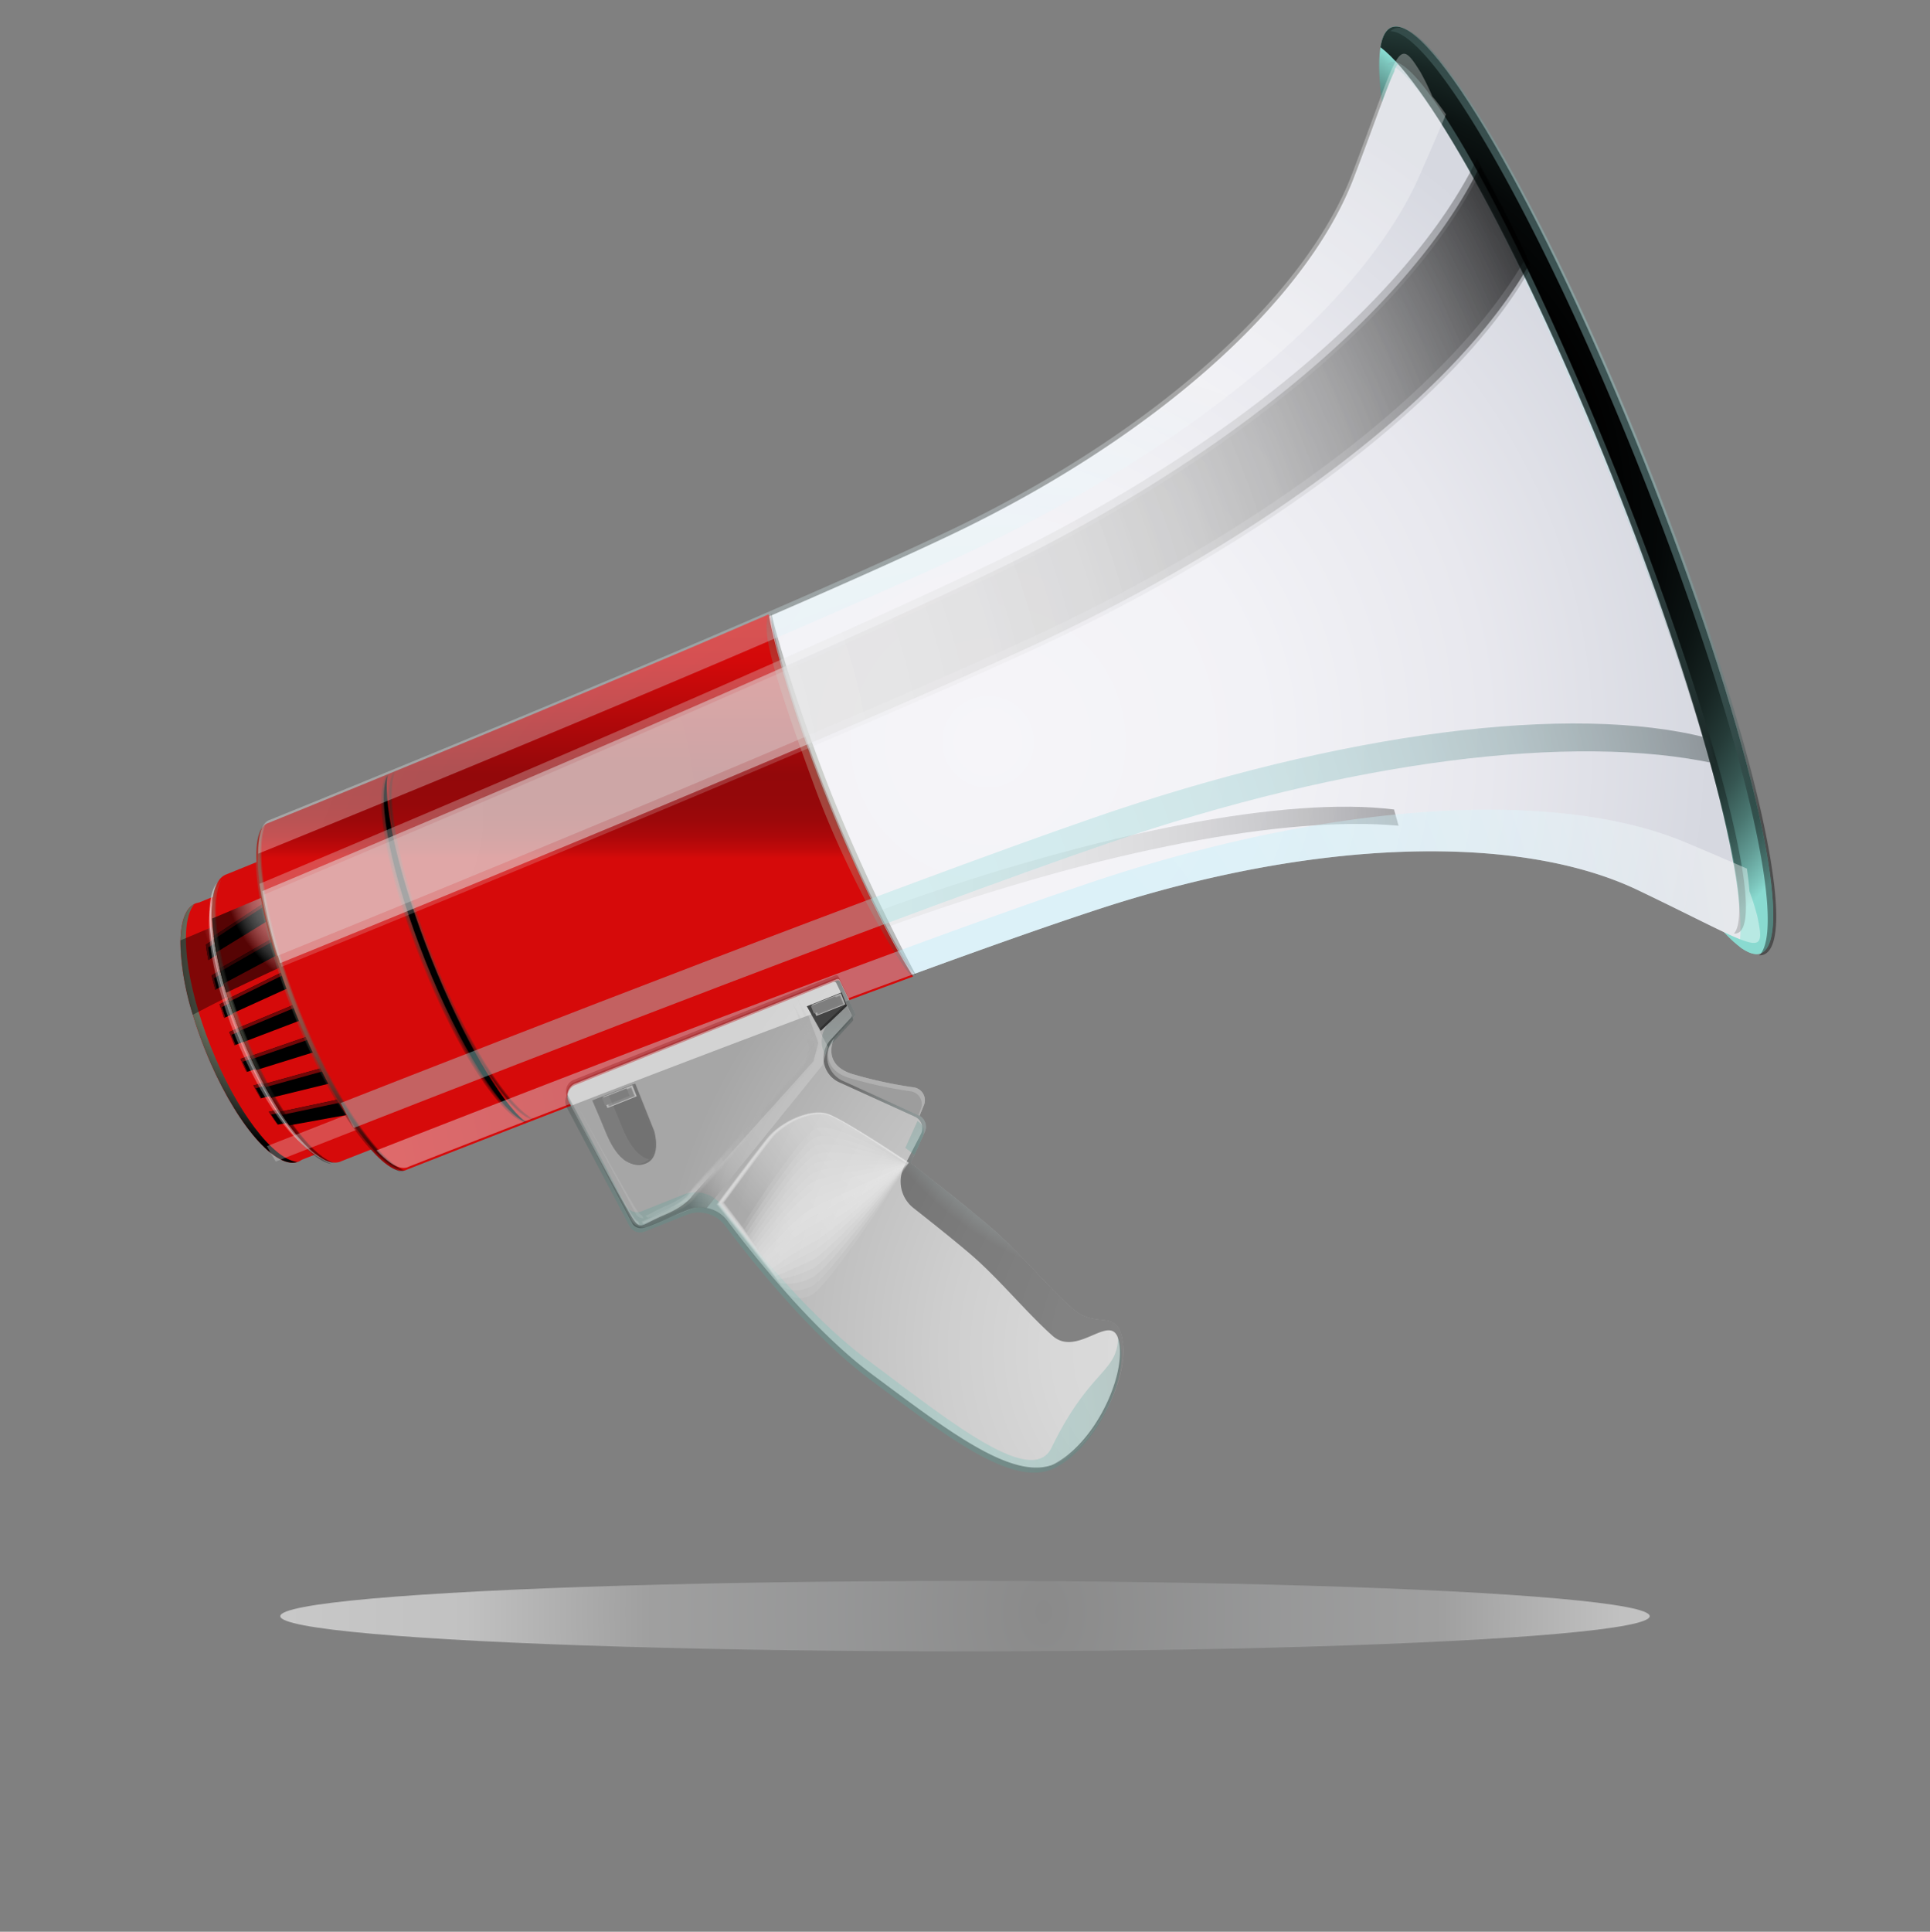 <svg xmlns="http://www.w3.org/2000/svg" xmlns:xlink="http://www.w3.org/1999/xlink" width="356.348" height="356.586" viewBox="0 0 356.348 356.586">
  <rect x="0" y="0" width="356.348" height="356.586" fill="#808080" stroke="none"/>
  <defs>
    <radialGradient id="radial-gradient" cx="0.675" cy="0.6" r="11.855" gradientTransform="translate(0.523 -0.402) scale(0.051 1.409)" gradientUnits="objectBoundingBox">
      <stop offset="0" stop-color="#919191"/>
      <stop offset="0.25" stop-color="#a5a6a7"/>
      <stop offset="0.479" stop-color="#b5b5b5"/>
      <stop offset="0.699" stop-color="#ededed"/>
      <stop offset="0.913" stop-color="#f8f8f8"/>
      <stop offset="1" stop-color="#fff"/>
    </radialGradient>
    <radialGradient id="radial-gradient-2" cx="0.5" cy="0.5" r="0.357" gradientTransform="matrix(6.754, 0, -0.001, 1.557, -4.714, -0.371)" gradientUnits="objectBoundingBox">
      <stop offset="0"/>
      <stop offset="0.385" stop-color="#010101"/>
      <stop offset="0.523" stop-color="#050808"/>
      <stop offset="0.622" stop-color="#0c1413"/>
      <stop offset="0.702" stop-color="#172523"/>
      <stop offset="0.77" stop-color="#253b38"/>
      <stop offset="0.831" stop-color="#365652"/>
      <stop offset="0.886" stop-color="#4a7771"/>
      <stop offset="0.936" stop-color="#629c95"/>
      <stop offset="0.981" stop-color="#7cc5bc"/>
      <stop offset="1" stop-color="#89dad0"/>
    </radialGradient>
    <radialGradient id="radial-gradient-3" cx="0.468" cy="0.621" r="0.648" gradientTransform="matrix(0.687, -0.371, 0.274, 0.929, -0.005, 0.211)" gradientUnits="objectBoundingBox">
      <stop offset="0" stop-color="#f6f5f9"/>
      <stop offset="0.38" stop-color="#f2f2f6"/>
      <stop offset="0.692" stop-color="#e8e8ee"/>
      <stop offset="0.98" stop-color="#d7d9e1"/>
      <stop offset="1" stop-color="#d6d8e0"/>
    </radialGradient>
    <radialGradient id="radial-gradient-4" cx="0.565" cy="0.489" r="0.382" gradientTransform="matrix(2.193, -0.371, 1.362, 1.446, -1.747, -0.047)" xlink:href="#radial-gradient-2"/>
    <radialGradient id="radial-gradient-5" cx="0.572" cy="0.486" r="0.345" gradientTransform="matrix(2.233, -0.371, 1.388, 1.446, -1.805, -0.044)" gradientUnits="objectBoundingBox">
      <stop offset="0" stop-color="#a9e5e5"/>
      <stop offset="0.259" stop-color="#a7e2e2"/>
      <stop offset="0.401" stop-color="#a1dada"/>
      <stop offset="0.514" stop-color="#97cccc"/>
      <stop offset="0.612" stop-color="#88b9b9"/>
      <stop offset="0.701" stop-color="#76a0a0"/>
      <stop offset="0.782" stop-color="#5f8181"/>
      <stop offset="0.859" stop-color="#445c5c"/>
      <stop offset="0.929" stop-color="#253232"/>
      <stop offset="0.996" stop-color="#020303"/>
      <stop offset="1"/>
    </radialGradient>
    <radialGradient id="radial-gradient-6" cx="0.563" cy="0.488" r="0.289" gradientTransform="matrix(2.257, -0.371, 1.677, 1.729, -1.807, -0.305)" xlink:href="#radial-gradient-5"/>
    <linearGradient id="linear-gradient" x1="0.377" y1="-0.543" x2="0.377" y2="0.139" gradientUnits="objectBoundingBox">
      <stop offset="0" stop-color="#eb140a"/>
      <stop offset="0.323" stop-color="#dc0d0a"/>
      <stop offset="0.487" stop-color="#d3090a"/>
      <stop offset="0.854" stop-color="#a2080a"/>
      <stop offset="0.91" stop-color="#a4080a"/>
      <stop offset="0.943" stop-color="#ac080a"/>
      <stop offset="0.97" stop-color="#ba080a"/>
      <stop offset="0.993" stop-color="#ce090a"/>
      <stop offset="1" stop-color="#d60a0a"/>
    </linearGradient>
    <radialGradient id="radial-gradient-7" cx="-0.473" cy="0.45" r="0.743" gradientTransform="matrix(2.055, -0.371, 0.82, 0.929, 1.845, -0.402)" gradientUnits="objectBoundingBox">
      <stop offset="0" stop-color="#d6e5c4"/>
      <stop offset="0.117" stop-color="#d1e0c0"/>
      <stop offset="0.249" stop-color="#c5d2b4"/>
      <stop offset="0.387" stop-color="#b0bca1"/>
      <stop offset="0.53" stop-color="#929c86"/>
      <stop offset="0.677" stop-color="#6c7463"/>
      <stop offset="0.827" stop-color="#3e4239"/>
      <stop offset="0.977" stop-color="#080908"/>
      <stop offset="1"/>
    </radialGradient>
    <radialGradient id="radial-gradient-8" cx="-0.039" cy="0.676" r="0.415" gradientTransform="matrix(0.548, -0.371, 0.219, 0.929, 0.167, -0.097)" gradientUnits="objectBoundingBox">
      <stop offset="0" stop-color="#e5e5e5"/>
      <stop offset="0.381" stop-color="#e3e3e3"/>
      <stop offset="0.518" stop-color="#dcdcdc"/>
      <stop offset="0.616" stop-color="#d0d0d0"/>
      <stop offset="0.695" stop-color="#bfbfbf"/>
      <stop offset="0.763" stop-color="#a9a9a9"/>
      <stop offset="0.823" stop-color="#8e8e8e"/>
      <stop offset="0.877" stop-color="#6d6d6d"/>
      <stop offset="0.927" stop-color="#484848"/>
      <stop offset="0.971" stop-color="#1f1f1f"/>
      <stop offset="1"/>
    </radialGradient>
    <radialGradient id="radial-gradient-9" cx="0.134" cy="0.553" r="0.468" gradientTransform="matrix(2.178, -0.371, 0.869, 0.929, 1.122, -0.192)" gradientUnits="objectBoundingBox">
      <stop offset="0" stop-color="#790001"/>
      <stop offset="0.11" stop-color="#7b0405"/>
      <stop offset="0.234" stop-color="#821213"/>
      <stop offset="0.365" stop-color="#8e2829"/>
      <stop offset="0.5" stop-color="#9e4848"/>
      <stop offset="0.638" stop-color="#b47071"/>
      <stop offset="0.78" stop-color="#cea2a2"/>
      <stop offset="0.921" stop-color="#ecdbdb"/>
      <stop offset="1" stop-color="#fff"/>
    </radialGradient>
    <radialGradient id="radial-gradient-10" cx="0.134" cy="0.553" r="0.468" gradientTransform="matrix(2.178, -0.371, 0.869, 0.929, 1.254, -0.213)" xlink:href="#radial-gradient-9"/>
    <linearGradient id="linear-gradient-2" x1="0.395" y1="-0.422" x2="0.395" y2="0.261" xlink:href="#linear-gradient"/>
    <radialGradient id="radial-gradient-11" cx="-0.46" cy="0.347" r="0.705" gradientTransform="matrix(2.178, -0.371, 0.869, 0.929, 1.769, -0.344)" xlink:href="#radial-gradient-7"/>
    <radialGradient id="radial-gradient-12" cx="-0.46" cy="0.347" r="0.705" gradientTransform="matrix(2.178, -0.371, 0.869, 0.929, 1.771, -0.345)" xlink:href="#radial-gradient-7"/>
    <radialGradient id="radial-gradient-13" cx="-0.46" cy="0.347" r="0.705" gradientTransform="matrix(2.178, -0.371, 0.869, 0.929, 1.776, -0.346)" xlink:href="#radial-gradient-7"/>
    <radialGradient id="radial-gradient-14" cx="0.021" cy="0.622" r="0.504" gradientTransform="matrix(0.534, -0.371, 0.213, 0.929, 0.169, -0.053)" xlink:href="#radial-gradient-8"/>
    <radialGradient id="radial-gradient-15" cx="0.017" cy="1.005" r="3.303" gradientTransform="matrix(0.291, -0.371, 0.087, 0.698, -0.083, -0.08)" xlink:href="#radial-gradient-8"/>
    <linearGradient id="linear-gradient-3" x1="0.422" y1="-0.251" x2="0.422" y2="0.432" gradientUnits="objectBoundingBox">
      <stop offset="0" stop-color="#eb140a"/>
      <stop offset="0.323" stop-color="#dc0d0a"/>
      <stop offset="0.487" stop-color="#d3090a"/>
      <stop offset="0.78" stop-color="#93080a"/>
      <stop offset="0.858" stop-color="#95080a"/>
      <stop offset="0.904" stop-color="#9d080a"/>
      <stop offset="0.941" stop-color="#ab080a"/>
      <stop offset="0.974" stop-color="#bf090a"/>
      <stop offset="1" stop-color="#d60a0a"/>
    </linearGradient>
    <radialGradient id="radial-gradient-16" cx="-0.411" cy="0.336" r="0.64" gradientTransform="matrix(2.208, -0.371, 0.971, 1.024, 1.628, -0.26)" xlink:href="#radial-gradient-7"/>
    <radialGradient id="radial-gradient-17" cx="-0.411" cy="0.336" r="0.64" gradientTransform="matrix(2.207, -0.371, 0.971, 1.024, 1.623, -0.259)" xlink:href="#radial-gradient-7"/>
    <radialGradient id="radial-gradient-18" cx="-0.411" cy="0.336" r="0.64" gradientTransform="matrix(2.208, -0.371, 0.971, 1.024, 1.62, -0.259)" xlink:href="#radial-gradient-7"/>
    <radialGradient id="radial-gradient-19" cx="-0.411" cy="0.336" r="0.64" gradientTransform="matrix(2.208, -0.371, 0.971, 1.024, 1.624, -0.26)" xlink:href="#radial-gradient-7"/>
    <radialGradient id="radial-gradient-20" cx="-0.345" cy="0.321" r="0.558" gradientTransform="matrix(2.241, -0.371, 1.13, 1.173, 1.732, -0.209)" xlink:href="#radial-gradient-7"/>
    <radialGradient id="radial-gradient-21" cx="-0.345" cy="0.321" r="0.558" gradientTransform="matrix(2.241, -0.371, 1.13, 1.173, 1.726, -0.208)" xlink:href="#radial-gradient-7"/>
    <radialGradient id="radial-gradient-22" cx="-0.345" cy="0.321" r="0.558" gradientTransform="matrix(2.241, -0.371, 1.13, 1.173, 1.695, -0.203)" xlink:href="#radial-gradient-7"/>
    <radialGradient id="radial-gradient-23" cx="-0.345" cy="0.321" r="0.558" gradientTransform="matrix(2.241, -0.371, 1.13, 1.173, 1.7, -0.203)" xlink:href="#radial-gradient-7"/>
    <radialGradient id="radial-gradient-24" cx="-0.345" cy="0.321" r="0.558" gradientTransform="matrix(2.241, -0.371, 1.13, 1.173, 1.722, -0.207)" xlink:href="#radial-gradient-7"/>
    <radialGradient id="radial-gradient-25" cx="-0.108" cy="0.277" r="0.482" gradientTransform="matrix(2.298, -0.371, 1.283, 1.3, -0.014, 0.105)" xlink:href="#radial-gradient-7"/>
    <radialGradient id="radial-gradient-26" cx="-0.063" cy="0.268" r="0.395" gradientTransform="matrix(2.324, -0.371, 1.586, 1.588, 0.705, -0.042)" xlink:href="#radial-gradient-7"/>
    <radialGradient id="radial-gradient-27" cx="0.505" cy="0.651" r="2.03" gradientTransform="matrix(0.24, -0.371, 0.096, 0.929, 0.27, 0.189)" gradientUnits="objectBoundingBox">
      <stop offset="0" stop-color="#b7eef9"/>
      <stop offset="0.25" stop-color="#baeef9"/>
      <stop offset="0.479" stop-color="#c5f1fa"/>
      <stop offset="0.699" stop-color="#d8f5fb"/>
      <stop offset="0.913" stop-color="#f2fbfd"/>
      <stop offset="1" stop-color="#fff"/>
    </radialGradient>
    <radialGradient id="radial-gradient-28" cx="0.489" cy="0.496" r="0.909" gradientTransform="matrix(0.625, -0.371, -0.25, -0.929, 0.441, 1.942)" xlink:href="#radial-gradient-27"/>
    <radialGradient id="radial-gradient-29" cx="-0.075" cy="0.86" r="1.678" gradientTransform="matrix(0.584, -0.371, 0.23, 0.915, -0.115, 0.008)" xlink:href="#radial-gradient-8"/>
    <radialGradient id="radial-gradient-30" cx="-0.075" cy="0.86" r="1.678" gradientTransform="matrix(0.584, -0.371, 0.23, 0.915, -0.115, 0.008)" xlink:href="#radial-gradient-8"/>
    <radialGradient id="radial-gradient-31" cx="-0.075" cy="0.86" r="1.678" gradientTransform="matrix(0.584, -0.371, 0.23, 0.915, -0.114, 0.009)" xlink:href="#radial-gradient-8"/>
    <radialGradient id="radial-gradient-32" cx="0.019" cy="1.011" r="3.475" gradientTransform="matrix(0.273, -0.371, 0.109, 0.929, -0.063, -0.007)" gradientUnits="objectBoundingBox">
      <stop offset="0" stop-color="#a9e5e5"/>
      <stop offset="0.381" stop-color="#a7e3e3"/>
      <stop offset="0.518" stop-color="#a2dcdc"/>
      <stop offset="0.616" stop-color="#99d0d0"/>
      <stop offset="0.695" stop-color="#8dbfbf"/>
      <stop offset="0.763" stop-color="#7da9a9"/>
      <stop offset="0.823" stop-color="#698e8e"/>
      <stop offset="0.877" stop-color="#516d6d"/>
      <stop offset="0.927" stop-color="#354848"/>
      <stop offset="0.971" stop-color="#161f1f"/>
      <stop offset="1"/>
    </radialGradient>
    <radialGradient id="radial-gradient-33" cx="1.191" cy="0.922" r="1.104" gradientTransform="matrix(0.814, -0.371, 0.325, 0.929, -0.15, 0.318)" gradientUnits="objectBoundingBox">
      <stop offset="0" stop-color="#dcdcdc"/>
      <stop offset="0.256" stop-color="#d8d8d8"/>
      <stop offset="0.466" stop-color="#cecece"/>
      <stop offset="0.527" stop-color="#cacaca"/>
      <stop offset="0.744" stop-color="#bcbcbc"/>
      <stop offset="1" stop-color="#a6a6a6"/>
    </radialGradient>
    <linearGradient id="linear-gradient-4" x1="0.153" y1="-1.131" x2="0.153" y2="-0.975" gradientUnits="objectBoundingBox">
      <stop offset="0" stop-color="#9a080a"/>
      <stop offset="0.375" stop-color="#be6163"/>
      <stop offset="1" stop-color="#fff"/>
    </linearGradient>
    <radialGradient id="radial-gradient-34" cx="0.831" cy="0.123" r="0.672" gradientTransform="matrix(1.5, -0.371, 0.598, 0.929, -0.214, 0.159)" gradientUnits="objectBoundingBox">
      <stop offset="0" stop-color="#a9e5e5"/>
      <stop offset="0.282" stop-color="#a7e2e2"/>
      <stop offset="0.424" stop-color="#a1dbdb"/>
      <stop offset="0.534" stop-color="#97cdcd"/>
      <stop offset="0.628" stop-color="#8abbbb"/>
      <stop offset="0.713" stop-color="#77a2a2"/>
      <stop offset="0.789" stop-color="#618484"/>
      <stop offset="0.861" stop-color="#476060"/>
      <stop offset="0.927" stop-color="#283737"/>
      <stop offset="0.988" stop-color="#070909"/>
      <stop offset="1"/>
    </radialGradient>
    <radialGradient id="radial-gradient-35" cx="0.438" cy="1.061" r="0.871" gradientTransform="matrix(0.782, -0.371, 0.312, 0.929, -0.215, 0.027)" gradientUnits="objectBoundingBox">
      <stop offset="0" stop-color="#47c6b7"/>
      <stop offset="0.293" stop-color="#46c3b4"/>
      <stop offset="0.441" stop-color="#43bcad"/>
      <stop offset="0.556" stop-color="#3eaea1"/>
      <stop offset="0.654" stop-color="#379c90"/>
      <stop offset="0.741" stop-color="#2f8379"/>
      <stop offset="0.821" stop-color="#24655d"/>
      <stop offset="0.895" stop-color="#17413c"/>
      <stop offset="0.963" stop-color="#091917"/>
      <stop offset="1"/>
    </radialGradient>
    <radialGradient id="radial-gradient-36" cx="0.992" cy="0.411" r="2.298" gradientTransform="matrix(0.925, -0.02, 0.018, 1, 0.063, 0.018)" gradientUnits="objectBoundingBox">
      <stop offset="0" stop-color="#f9f9f9"/>
      <stop offset="1" stop-color="#f6f6f6"/>
    </radialGradient>
    <radialGradient id="radial-gradient-37" cx="0.993" cy="0.398" r="2.286" gradientTransform="matrix(0.892, -0.039, 0.035, 0.999, 0.083, 0.035)" gradientUnits="objectBoundingBox">
      <stop offset="0" stop-color="#f8f8f8"/>
      <stop offset="0.724" stop-color="#f4f4f4"/>
      <stop offset="1" stop-color="#f1f1f1"/>
    </radialGradient>
    <radialGradient id="radial-gradient-38" cx="0.994" cy="0.384" r="2.267" gradientTransform="matrix(0.872, -0.059, 0.052, 0.998, 0.091, 0.049)" gradientUnits="objectBoundingBox">
      <stop offset="0" stop-color="#f7f7f7"/>
      <stop offset="0.622" stop-color="#f3f3f3"/>
      <stop offset="1" stop-color="#ededed"/>
    </radialGradient>
    <radialGradient id="radial-gradient-39" cx="0.993" cy="0.369" r="2.25" gradientTransform="matrix(0.855, -0.079, 0.068, 0.997, 0.096, 0.063)" gradientUnits="objectBoundingBox">
      <stop offset="0" stop-color="#f5f5f5"/>
      <stop offset="0.557" stop-color="#f1f1f1"/>
      <stop offset="1" stop-color="#e8e8e8"/>
    </radialGradient>
    <radialGradient id="radial-gradient-40" cx="0.993" cy="0.354" r="2.231" gradientTransform="matrix(0.838, -0.099, 0.083, 0.995, 0.101, 0.073)" gradientUnits="objectBoundingBox">
      <stop offset="0" stop-color="#f4f4f4"/>
      <stop offset="0.51" stop-color="#f0f0f0"/>
      <stop offset="0.929" stop-color="#e6e6e6"/>
      <stop offset="1" stop-color="#e4e4e4"/>
    </radialGradient>
    <radialGradient id="radial-gradient-41" cx="0.991" cy="0.338" r="2.208" gradientTransform="matrix(0.821, -0.119, 0.098, 0.993, 0.108, 0.083)" gradientUnits="objectBoundingBox">
      <stop offset="0" stop-color="#f3f3f3"/>
      <stop offset="0.464" stop-color="#efefef"/>
      <stop offset="0.845" stop-color="#e5e5e5"/>
      <stop offset="1" stop-color="#dfdfdf"/>
    </radialGradient>
    <radialGradient id="radial-gradient-42" cx="0.988" cy="0.321" r="2.183" gradientTransform="matrix(0.803, -0.139, 0.113, 0.99, 0.109, 0.086)" gradientUnits="objectBoundingBox">
      <stop offset="0" stop-color="#f2f2f2"/>
      <stop offset="0.437" stop-color="#eee"/>
      <stop offset="0.796" stop-color="#e4e4e4"/>
      <stop offset="1" stop-color="#dbdbdb"/>
    </radialGradient>
    <radialGradient id="radial-gradient-43" cx="0.985" cy="0.303" r="2.155" gradientTransform="matrix(0.785, -0.159, 0.126, 0.987, 0.117, 0.091)" gradientUnits="objectBoundingBox">
      <stop offset="0" stop-color="#f1f1f1"/>
      <stop offset="0.415" stop-color="#ededed"/>
      <stop offset="0.756" stop-color="#e3e3e3"/>
      <stop offset="1" stop-color="#d7d7d7"/>
    </radialGradient>
    <radialGradient id="radial-gradient-44" cx="0.981" cy="0.284" r="2.123" gradientTransform="matrix(0.766, -0.179, 0.139, 0.984, 0.127, 0.092)" gradientUnits="objectBoundingBox">
      <stop offset="0" stop-color="#f0f0f0"/>
      <stop offset="0.391" stop-color="#ececec"/>
      <stop offset="0.712" stop-color="#e2e2e2"/>
      <stop offset="1" stop-color="#d2d2d2"/>
    </radialGradient>
    <radialGradient id="radial-gradient-45" cx="0.976" cy="0.265" r="2.089" gradientTransform="matrix(0.747, -0.199, 0.151, 0.98, 0.137, 0.093)" gradientUnits="objectBoundingBox">
      <stop offset="0" stop-color="#eee"/>
      <stop offset="0.38" stop-color="#eaeaea"/>
      <stop offset="0.692" stop-color="#e0e0e0"/>
      <stop offset="0.98" stop-color="#cfcfcf"/>
      <stop offset="1" stop-color="#cecece"/>
    </radialGradient>
    <radialGradient id="radial-gradient-46" cx="0.97" cy="0.244" r="2.051" gradientTransform="matrix(0.728, -0.218, 0.163, 0.976, 0.15, 0.089)" gradientUnits="objectBoundingBox">
      <stop offset="0" stop-color="#ededed"/>
      <stop offset="0.361" stop-color="#e9e9e9"/>
      <stop offset="0.659" stop-color="#dfdfdf"/>
      <stop offset="0.933" stop-color="#cecece"/>
      <stop offset="1" stop-color="#c9c9c9"/>
    </radialGradient>
    <radialGradient id="radial-gradient-47" cx="0.963" cy="0.223" r="2.01" gradientTransform="matrix(0.709, -0.238, 0.174, 0.971, 0.163, 0.086)" gradientUnits="objectBoundingBox">
      <stop offset="0" stop-color="#ececec"/>
      <stop offset="0.349" stop-color="#e8e8e8"/>
      <stop offset="0.637" stop-color="#dedede"/>
      <stop offset="0.902" stop-color="#cdcdcd"/>
      <stop offset="1" stop-color="#c5c5c5"/>
    </radialGradient>
    <radialGradient id="radial-gradient-48" cx="0.956" cy="0.2" r="1.966" gradientTransform="matrix(0.689, -0.258, 0.184, 0.966, 0.18, 0.076)" gradientUnits="objectBoundingBox">
      <stop offset="0" stop-color="#ebebeb"/>
      <stop offset="0.339" stop-color="#e7e7e7"/>
      <stop offset="0.617" stop-color="#ddd"/>
      <stop offset="0.874" stop-color="#ccc"/>
      <stop offset="1" stop-color="#c1c1c1"/>
    </radialGradient>
    <radialGradient id="radial-gradient-49" cx="0.947" cy="0.177" r="1.918" gradientTransform="matrix(0.67, -0.277, 0.193, 0.961, 0.198, 0.068)" gradientUnits="objectBoundingBox">
      <stop offset="0" stop-color="#eaeaea"/>
      <stop offset="0.326" stop-color="#e6e6e6"/>
      <stop offset="0.594" stop-color="#dcdcdc"/>
      <stop offset="0.841" stop-color="#cbcbcb"/>
      <stop offset="1" stop-color="#bcbcbc"/>
    </radialGradient>
    <radialGradient id="radial-gradient-50" cx="0.938" cy="0.153" r="1.866" gradientTransform="matrix(0.65, -0.296, 0.201, 0.955, 0.219, 0.052)" gradientUnits="objectBoundingBox">
      <stop offset="0" stop-color="#e9e9e9"/>
      <stop offset="0.317" stop-color="#e5e5e5"/>
      <stop offset="0.578" stop-color="#dbdbdb"/>
      <stop offset="0.819" stop-color="#cacaca"/>
      <stop offset="1" stop-color="#b8b8b8"/>
    </radialGradient>
    <radialGradient id="radial-gradient-51" cx="0.927" cy="0.127" r="1.81" gradientTransform="matrix(0.63, -0.315, 0.209, 0.949, 0.24, 0.039)" gradientUnits="objectBoundingBox">
      <stop offset="0" stop-color="#e7e7e7"/>
      <stop offset="0.309" stop-color="#e3e3e3"/>
      <stop offset="0.564" stop-color="#d9d9d9"/>
      <stop offset="0.798" stop-color="#c8c8c8"/>
      <stop offset="1" stop-color="#b3b3b3"/>
    </radialGradient>
    <radialGradient id="radial-gradient-52" cx="0.916" cy="0.101" r="1.75" gradientTransform="matrix(0.61, -0.334, 0.216, 0.943, 0.267, 0.017)" gradientUnits="objectBoundingBox">
      <stop offset="0" stop-color="#e6e6e6"/>
      <stop offset="0.302" stop-color="#e2e2e2"/>
      <stop offset="0.551" stop-color="#d8d8d8"/>
      <stop offset="0.78" stop-color="#c7c7c7"/>
      <stop offset="0.997" stop-color="#afafaf"/>
      <stop offset="1" stop-color="#afafaf"/>
    </radialGradient>
    <radialGradient id="radial-gradient-53" cx="0.904" cy="0.074" r="1.685" gradientTransform="matrix(0.589, -0.352, 0.222, 0.936, 0.292, -0.002)" gradientUnits="objectBoundingBox">
      <stop offset="0" stop-color="#e5e5e5"/>
      <stop offset="0.293" stop-color="#e1e1e1"/>
      <stop offset="0.534" stop-color="#d7d7d7"/>
      <stop offset="0.757" stop-color="#c6c6c6"/>
      <stop offset="0.968" stop-color="#aeaeae"/>
      <stop offset="1" stop-color="#aaa"/>
    </radialGradient>
    <radialGradient id="radial-gradient-54" cx="0.894" cy="0.057" r="1.678" gradientTransform="matrix(0.569, -0.371, 0.227, 0.929, 0.322, -0.03)" gradientUnits="objectBoundingBox">
      <stop offset="0" stop-color="#e4e4e4"/>
      <stop offset="0.287" stop-color="#e0e0e0"/>
      <stop offset="0.523" stop-color="#d6d6d6"/>
      <stop offset="0.742" stop-color="#c5c5c5"/>
      <stop offset="0.948" stop-color="#adadad"/>
      <stop offset="1" stop-color="#a6a6a6"/>
    </radialGradient>
    <radialGradient id="radial-gradient-55" cx="0.793" cy="0.678" r="0.716" gradientTransform="matrix(0.83, -0.381, 0.335, 0.905, 0.085, 0.068)" gradientUnits="objectBoundingBox">
      <stop offset="0" stop-color="#a6a6a6"/>
      <stop offset="0.227" stop-color="#a9a9a9"/>
      <stop offset="0.434" stop-color="#b4b4b4"/>
      <stop offset="0.634" stop-color="#c7c7c7"/>
      <stop offset="0.828" stop-color="#e1e1e1"/>
      <stop offset="1" stop-color="#fff"/>
    </radialGradient>
    <radialGradient id="radial-gradient-56" cx="0.793" cy="0.678" r="0.716" gradientTransform="matrix(0.83, -0.381, 0.335, 0.905, 0.083, 0.072)" xlink:href="#radial-gradient-55"/>
    <radialGradient id="radial-gradient-57" cx="0.793" cy="0.678" r="0.716" xlink:href="#radial-gradient-55"/>
    <radialGradient id="radial-gradient-58" cx="0.794" cy="0.699" r="0.717" gradientTransform="matrix(0.827, -0.371, 0.33, 0.929, 0.067, 0.083)" xlink:href="#radial-gradient-8"/>
    <radialGradient id="radial-gradient-59" cx="1.009" cy="0.724" r="1.116" gradientTransform="matrix(0.89, -0.371, 0.355, 0.929, 0.901, -0.736)" gradientUnits="objectBoundingBox">
      <stop offset="0" stop-color="#dcdcdc"/>
      <stop offset="0.583" stop-color="#848484"/>
      <stop offset="1" stop-color="#434343"/>
    </radialGradient>
    <linearGradient id="linear-gradient-5" x1="-3.419" y1="-17.806" x2="-2.419" y2="-17.806" gradientUnits="objectBoundingBox">
      <stop offset="0" stop-color="#a6a6a6"/>
      <stop offset="0.032" stop-color="#aaa"/>
      <stop offset="0.063" stop-color="#b6b6b6"/>
      <stop offset="0.096" stop-color="#cacaca"/>
      <stop offset="0.128" stop-color="#e6e6e6"/>
      <stop offset="0.15" stop-color="#fff"/>
      <stop offset="0.41" stop-color="#e7e7e7"/>
      <stop offset="0.478" stop-color="#b3b3b3"/>
      <stop offset="0.586" stop-color="#676767"/>
      <stop offset="0.675" stop-color="#2f2f2f"/>
      <stop offset="0.741" stop-color="#0d0d0d"/>
      <stop offset="0.777"/>
      <stop offset="0.842" stop-color="#020202"/>
      <stop offset="0.88" stop-color="#0a0a0a"/>
      <stop offset="0.911" stop-color="#181818"/>
      <stop offset="0.938" stop-color="#2d2d2d"/>
      <stop offset="0.963" stop-color="#474747"/>
      <stop offset="0.986" stop-color="#666"/>
      <stop offset="1" stop-color="#7e7e7e"/>
    </linearGradient>
    <radialGradient id="radial-gradient-60" cx="1.029" cy="0.719" r="1.012" gradientTransform="matrix(1.302, -0.371, 0.52, 0.929, 2.306, -1.144)" xlink:href="#radial-gradient-8"/>
    <radialGradient id="radial-gradient-61" cx="1.209" cy="0.632" r="0.807" gradientTransform="matrix(1.216, -0.371, 0.485, 0.929, 1.168, -0.455)" gradientUnits="objectBoundingBox">
      <stop offset="0" stop-color="#f4f4f4"/>
      <stop offset="0.376" stop-color="#f2f2f2"/>
      <stop offset="0.511" stop-color="#ebebeb"/>
      <stop offset="0.608" stop-color="#dfdfdf"/>
      <stop offset="0.686" stop-color="#cecece"/>
      <stop offset="0.753" stop-color="#b8b8b8"/>
      <stop offset="0.812" stop-color="#9d9d9d"/>
      <stop offset="0.866" stop-color="#7c7c7c"/>
      <stop offset="0.915" stop-color="#575757"/>
      <stop offset="0.959" stop-color="#2e2e2e"/>
      <stop offset="1"/>
    </radialGradient>
    <radialGradient id="radial-gradient-62" cx="1.082" cy="0.768" r="0.827" gradientTransform="matrix(1.206, -0.371, 0.481, 0.929, 1.171, -0.523)" gradientUnits="objectBoundingBox">
      <stop offset="0" stop-color="#dcdcdc"/>
      <stop offset="0.162" stop-color="#d3d3d3"/>
      <stop offset="0.426" stop-color="#bababa"/>
      <stop offset="0.758" stop-color="#939393"/>
      <stop offset="1" stop-color="#727272"/>
    </radialGradient>
    <linearGradient id="linear-gradient-6" x1="-4.149" y1="-28.063" x2="-3.149" y2="-28.063" xlink:href="#linear-gradient-5"/>
  </defs>
  <g id="bell" transform="translate(-20.076 -51.517)">
    <ellipse id="Ellipse_1607" data-name="Ellipse 1607" cx="126.424" cy="6.502" rx="126.424" ry="6.502" transform="translate(71.826 343.349)" opacity="0.6" fill="url(#radial-gradient)" style="mix-blend-mode: multiply;isolation: isolate"/>
    <g id="Groupe_12334" data-name="Groupe 12334" transform="translate(53.389 51.517)">
      <ellipse id="Ellipse_1608" data-name="Ellipse 1608" cx="13.623" cy="92.015" rx="13.623" ry="92.015" transform="translate(210.954 10.099) rotate(-21.755)" fill="url(#radial-gradient-2)"/>
      <path id="Tracé_7378" data-name="Tracé 7378" d="M324.094,142.16c-14.338-35.929-29.2-65.166-36.867-73.376-1.921-3.075-2.871-4.105-4.2-2.049a2.522,2.522,0,0,0-.765,1.422c-1.474,3.117-3.542,9.327-7.464,19.6-8.805,23.071-37.1,48.257-74.746,66.112S74.92,207.085,74.92,207.085l0,0c-.021.007-.043.009-.063.017-4.149,1.656-1.856,17.172,5.121,34.655s16,30.315,20.146,28.66c.054-.021.1-.055.156-.082l0,.008s87.69-34.539,127.288-47.511,77.456-14.184,99.727-3.514,23.689,12.934,22.009,4.855a45.161,45.161,0,0,0-1.478-4.7C347.107,207.285,337.921,176.809,324.094,142.16Z" transform="translate(-58.134 -54.977)" fill="url(#radial-gradient-3)"/>
      <g id="Groupe_12323" data-name="Groupe 12323" transform="translate(221.567 4.898)">
        <path id="Tracé_7379" data-name="Tracé 7379" d="M348.729,58.152c-1.041.415-1.711,1.673-2.04,3.66,9.179,6.939,26.728,38.992,42.758,79.161s25.372,75.5,23.492,86.849c1.607,1.214,2.959,1.666,4,1.25,6.988-2.788-2.616-43.311-21.452-90.51S355.716,55.363,348.729,58.152Z" transform="translate(-346.689 -58)" fill="url(#radial-gradient-4)"/>
        <path id="Tracé_7380" data-name="Tracé 7380" d="M349.879,58.462a2.19,2.19,0,0,0-.721.479c7.707.064,27.782,35.118,45.916,80.557s27.708,84.682,22.163,90.035a2.2,2.2,0,0,0,.852-.149c6.988-2.789-2.617-43.312-21.453-90.51S356.866,55.674,349.879,58.462Z" transform="translate(-347.293 -58.076)" opacity="0.4" fill="url(#radial-gradient-5)" style="mix-blend-mode: screen;isolation: isolate"/>
        <path id="Tracé_7381" data-name="Tracé 7381" d="M348.912,66.7a1.476,1.476,0,0,0-.557.4c6.229.468,24.3,33.756,41.353,76.486s26.865,79.315,22.669,83.943a1.483,1.483,0,0,0,.681-.092c5.5-2.194-4.407-39.954-22.12-84.341S354.408,64.507,348.912,66.7Z" transform="translate(-347.096 -60.104)" opacity="0.3" fill="url(#radial-gradient-6)" style="mix-blend-mode: screen;isolation: isolate"/>
      </g>
      <g id="Groupe_12324" data-name="Groupe 12324" transform="translate(0 138.231)">
        <path id="Tracé_7382" data-name="Tracé 7382" d="M132.986,260.007c-4.056-10.162-6.951-19.443-8.127-25.507C96.3,246.857,61.335,261.043,56.8,262.88a2.864,2.864,0,0,0-.638.163c-4.291,1.713-3.512,13.768,1.74,26.929S70.887,312.413,75.179,310.7a2.842,2.842,0,0,0,.6-.337c4.328-1.7,39.562-15.528,68.879-26.263C141.331,278.893,137.042,270.169,132.986,260.007Z" transform="translate(-53.389 -234.5)" fill="url(#linear-gradient)"/>
        <path id="Tracé_7383" data-name="Tracé 7383" d="M59.01,298.8c-4.771-11.958-5.937-23-3.041-26.392-4.071,2-3.24,13.878,1.931,26.835s12.748,22.146,17.076,20.792C70.537,319.565,63.782,310.758,59.01,298.8Z" transform="translate(-53.39 -243.771)" fill="url(#radial-gradient-7)" style="mix-blend-mode: screen;isolation: isolate"/>
        <path id="Tracé_7384" data-name="Tracé 7384" d="M61.478,288.878l11.807-6.286-1.141-2.859L60.8,286.225Q61.1,287.523,61.478,288.878Zm-1.74-8.335q.176,1.372.454,2.86l10.775-6.617-1.141-2.86Zm4.794,17.346q.247.619.5,1.228L77.918,294.2l-1.141-2.86-12.728,5.308C64.206,297.064,64.367,297.477,64.532,297.89Zm2.725,6.16,12.978-4.039q-.57-1.43-1.141-2.859l-12.973,4.48Q66.679,302.869,67.257,304.05ZM73,313.769l11.872-2.147-1.141-2.859L71.36,311.382Q72.18,312.652,73,313.769Zm-9.889-19.687L75.6,288.4l-1.141-2.86-12.194,6.007Q62.66,292.8,63.108,294.082Zm6.744,14.84,12.7-3.1q-.57-1.43-1.141-2.86l-12.89,3.57Q69.181,307.766,69.852,308.922Z" transform="translate(-54.942 -244.143)" fill="#d60a0a" opacity="0.7" style="mix-blend-mode: screen;isolation: isolate"/>
        <path id="Tracé_7385" data-name="Tracé 7385" d="M61.34,288.533l11.807-6.286L72,279.388,60.658,285.88Q60.965,287.178,61.34,288.533ZM59.6,280.2q.177,1.371.454,2.86l10.775-6.617-1.141-2.86Zm4.794,17.346q.247.62.5,1.228l12.886-4.913L76.639,291l-12.727,5.308Q64.147,296.925,64.394,297.545Zm2.725,6.16L80.1,299.665l-1.141-2.859-12.974,4.479Q66.541,302.525,67.119,303.7Zm5.74,9.719,11.873-2.147q-.571-1.43-1.141-2.859l-12.369,2.619Q72.042,312.307,72.859,313.424ZM62.97,293.737l12.493-5.683q-.57-1.43-1.141-2.86L62.128,291.2Q62.522,292.453,62.97,293.737Zm6.744,14.84,12.7-3.1-1.141-2.86-12.89,3.57Q69.043,307.421,69.714,308.577Z" transform="translate(-54.908 -244.058)"/>
        <path id="Tracé_7386" data-name="Tracé 7386" d="M62.97,293.737l.224-.1c-.218-.64-.436-1.28-.634-1.908l12.008-5.915-.247-.618L62.128,291.2Q62.522,292.453,62.97,293.737Zm-1.63-5.2.261-.139c-.178-.67-.357-1.34-.511-1.989l11.166-6.388L72,279.388,60.658,285.88Q60.965,287.178,61.34,288.533ZM59.6,280.2q.177,1.371.454,2.86l.309-.19c-.128-.735-.241-1.454-.33-2.145l9.911-6.5-.256-.642Zm4.794,17.346q.247.62.5,1.228l.19-.072c-.086-.21-.172-.419-.257-.63q-.248-.62-.483-1.237l12.536-5.228L76.639,291l-12.727,5.308Q64.147,296.925,64.394,297.545Zm8.465,15.879.054-.01c-.419-.59-.838-1.2-1.258-1.852l12.163-2.575-.227-.57-12.369,2.619Q72.042,312.307,72.859,313.424Zm-5.74-9.719.162-.051c-.291-.607-.582-1.214-.866-1.843L79.193,297.4l-.236-.593-12.974,4.479Q66.541,302.525,67.119,303.7Zm2.6,4.872.117-.029c-.341-.6-.68-1.209-1.015-1.84l12.689-3.514-.232-.582-12.89,3.57Q69.043,307.421,69.714,308.577Z" transform="translate(-54.908 -244.058)" fill="#8e090a" opacity="0.8"/>
        <path id="Tracé_7387" data-name="Tracé 7387" d="M53.4,271.276a46.834,46.834,0,0,0,2.274,13.741c15.146-8.071,44.836-21,73.5-33.025a100.653,100.653,0,0,1-3.3-11.668C98.471,252.246,70.559,264.06,53.4,271.276Z" transform="translate(-53.39 -235.924)" opacity="0.4" fill="url(#radial-gradient-8)" style="mix-blend-mode: screen;isolation: isolate"/>
        <path id="Tracé_7388" data-name="Tracé 7388" d="M66.256,295.166c-4.924-12.34-6.573-23.683-4.375-27.92-2.825,3.435-1.32,15.235,3.829,28.137S77.884,317.869,82.3,318.426C77.789,316.859,71.178,307.5,66.256,295.166Z" transform="translate(-55.122 -242.509)" opacity="0.5" fill="url(#radial-gradient-9)" style="mix-blend-mode: multiply;isolation: isolate"/>
        <path id="Tracé_7389" data-name="Tracé 7389" d="M65.73,296.036C61.139,284.528,59.6,273.95,61.651,270c-2.634,3.2-1.231,14.207,3.57,26.239s11.353,20.968,15.47,21.487C76.485,316.265,70.32,307.537,65.73,296.036Z" transform="translate(-55.089 -243.182)" opacity="0.3" fill="url(#radial-gradient-10)" style="mix-blend-mode: multiply;isolation: isolate"/>
      </g>
      <g id="Groupe_12325" data-name="Groupe 12325" transform="translate(5.635 129.598)">
        <path id="Tracé_7390" data-name="Tracé 7390" d="M149.115,251.528c-4.524-11.337-7.754-21.691-9.066-28.456-33.279,14.4-74.349,31.022-76.4,31.853h0l-.005,0-.077.032v0l0,.005c-4.185,1.858-2.91,15.019,2.888,29.549,5.612,14.063,13.414,24.278,17.822,23.53l.052-.006a2.5,2.5,0,0,0,.468-.132c.025-.01.048-.026.073-.036,1.869-.736,43.165-16.979,77.274-29.47C158.424,272.6,153.639,262.864,149.115,251.528Z" transform="translate(-60.909 -223.072)" fill="url(#linear-gradient-2)"/>
        <path id="Tracé_7391" data-name="Tracé 7391" d="M63.561,287.093l12.412-6.609-1.2-3.006L62.844,284.3Q63.167,285.668,63.561,287.093Zm-1.828-8.762q.185,1.441.477,3.006l11.328-6.956q-.6-1.5-1.2-3.007Zm5.039,18.235q.259.652.526,1.291l13.547-5.166-1.2-3.006-13.381,5.581Q66.512,295.914,66.772,296.566Zm2.865,6.476L83.281,298.8q-.6-1.5-1.2-3.006L68.443,300.5Q69.03,301.8,69.637,303.042Zm6.034,10.219L88.153,311q-.6-1.5-1.2-3.006l-13,2.754Q74.813,312.086,75.671,313.26Zm-10.4-20.7,13.135-5.975q-.6-1.5-1.2-3.007L64.39,289.9Q64.8,291.213,65.275,292.563Zm7.09,15.6L85.717,304.9l-1.2-3.006-13.552,3.753Q71.659,306.949,72.365,308.163Z" transform="translate(-61.065 -234.885)" fill="#d60a0a" opacity="0.7" style="mix-blend-mode: screen;isolation: isolate"/>
        <path id="Tracé_7392" data-name="Tracé 7392" d="M63.333,286.784l12.412-6.608q-.6-1.5-1.2-3.007l-11.93,6.825Q62.939,285.359,63.333,286.784ZM61.5,278.022q.185,1.441.477,3.006l11.328-6.956q-.6-1.5-1.2-3.007Zm5.039,18.235q.261.652.526,1.291l13.548-5.166q-.6-1.5-1.2-3.006l-13.382,5.581Q66.284,295.6,66.543,296.257Zm2.865,6.476,13.644-4.246-1.2-3.006L68.214,300.19Q68.8,301.492,69.409,302.733Zm6.034,10.219,12.481-2.257-1.2-3.006-13,2.754Q74.585,311.777,75.443,312.951Zm-10.4-20.7,13.134-5.975-1.2-3.007-12.82,6.315Q64.576,290.9,65.047,292.254Zm7.09,15.6,13.352-3.264q-.6-1.5-1.2-3.006l-13.552,3.753Q71.431,306.64,72.137,307.854Z" transform="translate(-61.009 -234.81)"/>
        <path id="Tracé_7393" data-name="Tracé 7393" d="M68.473,300.741l13.256-4.577L82.7,298.6l.352-.11-1.2-3.006L68.214,300.19C68.3,300.378,68.387,300.555,68.473,300.741Zm2.571,5.16,13.121-3.634.962,2.411.361-.088q-.6-1.5-1.2-3.006l-13.552,3.753C70.84,305.528,70.942,305.713,71.044,305.9Zm3.061,5.117,12.5-2.646.954,2.389.369-.067-1.2-3.006-13,2.754C73.85,310.64,73.978,310.826,74.105,311.018ZM66.248,295.5l13.046-5.441.979,2.454.344-.131q-.6-1.5-1.2-3.006l-13.382,5.581C66.105,295.138,66.178,295.32,66.248,295.5ZM61.5,278.022c.023.179.054.368.079.55l10.4-6.823,1,2.519.318-.2q-.6-1.5-1.2-3.007Zm2.835,12.1,12.518-6.166.988,2.476.335-.153-1.2-3.007-12.82,6.315C64.217,289.763,64.282,289.945,64.339,290.122Zm-1.591-5.592,11.674-6.678q.5,1.248,1,2.5l.327-.174q-.6-1.5-1.2-3.007l-11.93,6.825C62.658,284.171,62.7,284.352,62.748,284.531Z" transform="translate(-61.009 -234.81)" fill="#8e090a" opacity="0.8"/>
        <path id="Tracé_7394" data-name="Tracé 7394" d="M67,294.884c-5.031-12.608-6.716-24.2-4.47-28.527-2.886,3.51-1.349,15.566,3.912,28.749s12.439,22.974,16.949,23.542C78.784,317.047,72.03,307.483,67,294.884Z" transform="translate(-60.909 -233.658)" opacity="0.3" fill="url(#radial-gradient-11)" style="mix-blend-mode: screen;isolation: isolate"/>
        <path id="Tracé_7395" data-name="Tracé 7395" d="M67.344,295.031c-5.032-12.608-6.716-24.2-4.47-28.527-2.886,3.51-1.349,15.566,3.912,28.749s12.439,22.974,16.949,23.542C79.126,317.194,72.373,307.63,67.344,295.031Z" transform="translate(-60.993 -233.694)" opacity="0.3" fill="url(#radial-gradient-12)" style="mix-blend-mode: screen;isolation: isolate"/>
        <path id="Tracé_7396" data-name="Tracé 7396" d="M66.756,295.265c-5.031-12.607-6.716-24.2-4.47-28.526-2.886,3.51-1.349,15.566,3.912,28.749s12.439,22.973,16.949,23.542C78.539,317.429,71.785,307.865,66.756,295.265Z" transform="translate(-60.849 -233.752)" opacity="0.3" fill="url(#radial-gradient-13)" style="mix-blend-mode: screen;isolation: isolate"/>
        <path id="Tracé_7397" data-name="Tracé 7397" d="M61.126,264.818a58,58,0,0,0,2.6,13.7c19.238-9.2,51.779-23.806,81.2-36.264a120.775,120.775,0,0,1-3.58-11.876C112.918,242.877,81.741,256.127,61.126,264.818Z" transform="translate(-60.917 -224.858)" opacity="0.6" fill="url(#radial-gradient-14)" style="mix-blend-mode: screen;isolation: isolate"/>
        <path id="Tracé_7398" data-name="Tracé 7398" d="M191.994,269.806c36.8-13.135,70.724-19.557,91.476-17.656q-.393-1.462-.835-2.993c-19.663-2.481-54.469,4.116-92.529,17.784C159.594,277.9,99.663,301.392,74.528,311.3c.527,1,1.072,1.954,1.626,2.843C103.064,303.551,161.691,280.62,191.994,269.806Z" transform="translate(-64.195 -229.326)" opacity="0.3" fill="url(#radial-gradient-15)" style="mix-blend-mode: screen;isolation: isolate"/>
      </g>
      <g id="Groupe_12326" data-name="Groupe 12326" transform="translate(13.914 113.165)">
        <path id="Tracé_7399" data-name="Tracé 7399" d="M197.405,201.934l-.666.288c1.572,8.1,5.436,20.482,10.847,34.041s11.134,25.2,15.569,32.155l.682-.25c-4.437-6.953-10.165-18.6-15.581-32.172S198.975,210.031,197.405,201.934Z" transform="translate(-102.363 -201.469)" fill="#8e090a" opacity="0.3"/>
        <path id="Tracé_7400" data-name="Tracé 7400" d="M177.479,236.028c-5.467-13.7-9.37-26.209-10.954-34.383C125.271,219.493,74.1,240.176,74.1,240.176l0,0c-.02.008-.043.01-.064.018-4.195,1.674-1.876,17.364,5.179,35.043s16.175,30.655,20.37,28.98c.055-.022.1-.056.157-.082l0,.008s51.282-20.2,93.458-35.643C188.727,261.485,182.945,249.725,177.479,236.028Z" transform="translate(-71.842 -201.399)" fill="url(#linear-gradient-3)"/>
        <path id="Tracé_7401" data-name="Tracé 7401" d="M79.393,287.56C73.2,272.048,70.839,257.9,73.21,252.734c-3.127,4.15-.914,18.854,5.559,35.075s14.982,28.4,20.109,29.264C93.6,314.947,85.58,303.064,79.393,287.56Z" transform="translate(-71.808 -213.894)" opacity="0.3" fill="url(#radial-gradient-16)" style="mix-blend-mode: screen;isolation: isolate"/>
        <path id="Tracé_7402" data-name="Tracé 7402" d="M79.9,287.359c-6.191-15.513-8.554-29.657-6.182-34.826-3.127,4.15-.914,18.854,5.559,35.075S94.257,316,99.383,316.871C94.1,314.746,86.085,302.863,79.9,287.359Z" transform="translate(-71.932 -213.844)" opacity="0.3" fill="url(#radial-gradient-17)" style="mix-blend-mode: screen;isolation: isolate"/>
        <path id="Tracé_7403" data-name="Tracé 7403" d="M80.125,287.268c-6.191-15.512-8.554-29.657-6.182-34.826-3.127,4.15-.913,18.854,5.56,35.075s14.982,28.4,20.108,29.265C94.331,314.655,86.312,302.772,80.125,287.268Z" transform="translate(-71.987 -213.822)" opacity="0.3" fill="url(#radial-gradient-18)" style="mix-blend-mode: screen;isolation: isolate"/>
        <path id="Tracé_7404" data-name="Tracé 7404" d="M79.8,287.4c-6.191-15.512-8.554-29.657-6.182-34.826-3.127,4.15-.914,18.854,5.559,35.075s14.982,28.4,20.109,29.265C94,314.786,85.984,302.9,79.8,287.4Z" transform="translate(-71.907 -213.854)" opacity="0.3" fill="url(#radial-gradient-19)" style="mix-blend-mode: screen;isolation: isolate"/>
        <path id="Tracé_7405" data-name="Tracé 7405" d="M110.5,275.2c-6.191-15.512-8.913-29.513-7.029-34.488-2.6,3.94.011,18.484,6.485,34.705s14.581,28.555,19.183,29.632C124.345,302.73,116.685,290.7,110.5,275.2Z" transform="translate(-79.308 -210.953)" opacity="0.3" fill="url(#radial-gradient-20)" style="mix-blend-mode: screen;isolation: isolate"/>
        <path id="Tracé_7406" data-name="Tracé 7406" d="M110.822,275.07c-6.191-15.513-8.913-29.514-7.029-34.488-2.6,3.94.012,18.485,6.485,34.705s14.581,28.555,19.183,29.633C124.67,302.6,117.009,290.574,110.822,275.07Z" transform="translate(-79.387 -210.922)" opacity="0.3" fill="url(#radial-gradient-21)" style="mix-blend-mode: screen;isolation: isolate"/>
        <path id="Tracé_7407" data-name="Tracé 7407" d="M112.58,274.369c-6.191-15.512-8.914-29.513-7.029-34.488-2.6,3.94.012,18.484,6.485,34.705s14.581,28.555,19.183,29.633C126.427,301.9,118.767,289.873,112.58,274.369Z" transform="translate(-79.817 -210.75)" opacity="0.3" fill="url(#radial-gradient-22)" style="mix-blend-mode: screen;isolation: isolate"/>
        <path id="Tracé_7408" data-name="Tracé 7408" d="M112.3,274.482c-6.191-15.513-8.913-29.514-7.029-34.488-2.6,3.94.012,18.485,6.485,34.705s14.581,28.555,19.183,29.633C126.143,302.012,118.483,289.986,112.3,274.482Z" transform="translate(-79.748 -210.778)" opacity="0.3" fill="url(#radial-gradient-23)" style="mix-blend-mode: screen;isolation: isolate"/>
        <path id="Tracé_7409" data-name="Tracé 7409" d="M111.039,274.984c-6.191-15.512-8.914-29.513-7.029-34.488-2.6,3.94.012,18.484,6.485,34.705s14.581,28.555,19.183,29.633C124.886,302.514,117.226,290.488,111.039,274.984Z" transform="translate(-79.44 -210.901)" opacity="0.3" fill="url(#radial-gradient-24)" style="mix-blend-mode: screen;isolation: isolate"/>
        <path id="Tracé_7410" data-name="Tracé 7410" d="M207.933,235.905c-6.423-16.1-10.669-31.772-10.932-34.287-.793,2.937-.954,6.145,8.651,32.184,6.268,16.991,16.739,34.721,18,34.609A286.082,286.082,0,0,1,207.933,235.905Z" transform="translate(-102.345 -201.392)" opacity="0.3" fill="url(#radial-gradient-25)" style="mix-blend-mode: screen;isolation: isolate"/>
        <path id="Tracé_7411" data-name="Tracé 7411" d="M209.208,235.434c-6.423-16.094-10.984-31.646-11.363-34.115-.485,2.814,3.552,17.766,10.269,34.6s15.327,32.228,16.387,32.2A348.74,348.74,0,0,1,209.208,235.434Z" transform="translate(-102.623 -201.319)" opacity="0.3" fill="url(#radial-gradient-26)" style="mix-blend-mode: screen;isolation: isolate"/>
        <path id="Tracé_7412" data-name="Tracé 7412" d="M111.89,274.876c-5.815-14.571-8.864-27.778-8.152-33.846-2,4.482.787,18.576,7.055,34.283s13.952,27.846,18.487,29.72C124.586,301.123,117.7,289.445,111.89,274.876Z" transform="translate(-79.461 -211.031)"/>
      </g>
      <g id="Groupe_12327" data-name="Groupe 12327" transform="translate(14.355 9.922)">
        <path id="Tracé_7413" data-name="Tracé 7413" d="M342.911,255.361c-23.926-10.009-65.308-7.39-109.022,7.224-36.043,12.05-108.313,40.171-132.571,49.672,2.321,2.5,4.345,3.668,5.784,3.094.054-.021.1-.055.156-.082l0,.008s87.69-34.539,127.288-47.511,77.456-14.184,99.727-3.514,23.689,12.934,22.009,4.855a45.162,45.162,0,0,0-1.478-4.7c-.072-1.21-.23-2.609-.465-4.165C351.266,258.916,347.507,257.283,342.911,255.361Z" transform="translate(-79.466 -109.829)" opacity="0.4" fill="url(#radial-gradient-27)" style="mix-blend-mode: multiply;isolation: isolate"/>
        <path id="Tracé_7414" data-name="Tracé 7414" d="M291.705,75.84c-.9-1.29-1.75-2.414-2.531-3.341a45.162,45.162,0,0,0-2.161-4.423c-4.344-7.016-3.813-4.4-12.619,18.674s-37.1,48.257-74.747,66.112-125.025,53.18-125.025,53.18l0,.009c-.056.017-.115.026-.169.048-1.438.573-2.1,2.815-2.064,6.225,24.134-9.812,95.909-39.174,130.344-55.25,41.765-19.5,73.58-46.09,84.042-69.822C288.788,82.7,290.39,78.923,291.705,75.84Z" transform="translate(-72.391 -64.652)" opacity="0.3" fill="url(#radial-gradient-28)" style="mix-blend-mode: multiply;isolation: isolate"/>
        <path id="Tracé_7415" data-name="Tracé 7415" d="M209.35,167.474c-34.8,16.74-104.817,46.411-135.6,59.346a91.82,91.82,0,0,0,3.286,13.3c30.337-12.332,102.547-41.9,138.275-58.32,44.57-20.487,79.258-47.277,92.471-70.884-3.254-6.786-6.358-12.839-9.2-17.965C286.192,118.453,252.852,146.546,209.35,167.474Z" transform="translate(-72.725 -71.574)" opacity="0.2" fill="url(#radial-gradient-29)" style="mix-blend-mode: screen;isolation: isolate"/>
        <path id="Tracé_7416" data-name="Tracé 7416" d="M209,166.585C174.2,183.326,104.178,213,73.4,225.931a91.849,91.849,0,0,0,3.287,13.3c30.337-12.332,102.547-41.9,138.275-58.319,44.569-20.487,79.257-47.277,92.471-70.884-3.254-6.786-6.358-12.839-9.2-17.966C285.837,117.565,252.5,145.658,209,166.585Z" transform="translate(-72.638 -71.356)" opacity="0.5" fill="url(#radial-gradient-30)" style="mix-blend-mode: screen;isolation: isolate"/>
        <path id="Tracé_7417" data-name="Tracé 7417" d="M208.287,164.809c-34.8,16.741-104.817,46.412-135.6,59.347a91.947,91.947,0,0,0,3.287,13.3c30.337-12.332,102.547-41.9,138.275-58.32,44.569-20.487,79.258-47.277,92.471-70.883-3.254-6.786-6.358-12.839-9.2-17.966C285.128,115.788,251.788,143.882,208.287,164.809Z" transform="translate(-72.464 -70.922)" opacity="0.3" fill="url(#radial-gradient-31)" style="mix-blend-mode: screen;isolation: isolate"/>
        <path id="Tracé_7418" data-name="Tracé 7418" d="M234.158,250.445c44.346-15.22,86-20.483,112.28-14.713q-.694-2.309-1.457-4.73c-24.993-6.514-67.731-1.1-113.583,14.768-36.757,12.721-108.686,40.753-138.847,52.587q1.2,2.434,2.427,4.606C127.271,290.318,197.643,262.978,234.158,250.445Z" transform="translate(-77.322 -104.676)" opacity="0.4" fill="url(#radial-gradient-32)" style="mix-blend-mode: screen;isolation: isolate"/>
      </g>
      <g id="Groupe_12333" data-name="Groupe 12333" transform="translate(71.071 180.008)">
        <path id="Tracé_7419" data-name="Tracé 7419" d="M211,305.24s-2.447,4.666,3.188,6.534a78.5,78.5,0,0,0,11.525,2.516,2.4,2.4,0,0,1,1.852,3.287l-3,7.3L204.957,317s-1.061-5.237-.573-5.948S211,305.24,211,305.24Z" transform="translate(-161.358 -293.578)" fill="#9d9d9d"/>
        <path id="Tracé_7420" data-name="Tracé 7420" d="M225.734,314.291a78.4,78.4,0,0,1-11.525-2.517c-5.635-1.868-3.188-6.534-3.188-6.534s-6.131,5.107-6.62,5.816a.6.6,0,0,0-.076.2c1.573-1.5,6.12-5.291,6.12-5.291s-2.447,4.666,3.188,6.534a78.508,78.508,0,0,0,11.526,2.517,2.4,2.4,0,0,1,1.852,3.286l-2.665,6.479.238.1,3-7.3A2.4,2.4,0,0,0,225.734,314.291Z" transform="translate(-161.375 -293.578)" fill="#b0b0b0"/>
        <path id="Tracé_7421" data-name="Tracé 7421" d="M197.95,290.052a.438.438,0,0,0-.558-.218l-48.33,19.288a2.268,2.268,0,0,0-1.165,3.166l.486.92c14.877-5.741,33.406-12.822,51.325-19.481Z" transform="translate(-147.51 -289.803)" fill="#8e090a" opacity="0.3" style="mix-blend-mode: multiply;isolation: isolate"/>
        <path id="Tracé_7422" data-name="Tracé 7422" d="M198.168,290.6a.439.439,0,0,0-.558-.218L149.28,309.667a2.268,2.268,0,0,0-1.166,3.166l.486.92c14.877-5.741,33.407-12.822,51.325-19.481Z" transform="translate(-147.563 -289.936)" fill="#8e090a" opacity="0.3" style="mix-blend-mode: multiply;isolation: isolate"/>
        <path id="Tracé_7423" data-name="Tracé 7423" d="M198.305,290.94a.439.439,0,0,0-.558-.218l-48.33,19.288a2.268,2.268,0,0,0-1.165,3.166l.486.92c14.877-5.741,33.407-12.822,51.325-19.481Z" transform="translate(-147.597 -290.02)" fill="#8e090a" opacity="0.7" style="mix-blend-mode: multiply;isolation: isolate"/>
        <path id="Tracé_7424" data-name="Tracé 7424" d="M197.759,291.107l-48.33,19.288a2.268,2.268,0,0,0-1.165,3.166l11.562,21.895a2.269,2.269,0,0,0,2.847,1.048l7.715-3.079a6.078,6.078,0,0,1,7.11,1.984c4.974,6.6,15.99,20.4,26.841,28.471,14.636,10.885,26.523,20.037,34.027,16.27s13.238-15.833,12.178-22.358-4.658-2-9.448-6.265-9.844-10.482-14.945-14.88-14.769-11.862-14.769-11.862l2.584-5.7a2.36,2.36,0,0,0-1.173-3.122l-13.957-6.34a4.938,4.938,0,0,1-1.59-7.841l3.795-4.12a.438.438,0,0,0,.073-.487l-2.8-5.844A.439.439,0,0,0,197.759,291.107Z" transform="translate(-147.6 -290.114)" fill="url(#radial-gradient-33)"/>
        <path id="Tracé_7425" data-name="Tracé 7425" d="M198.305,290.94a.439.439,0,0,0-.558-.218l-48.33,19.288a2.268,2.268,0,0,0-1.165,3.166l.486.92c14.877-5.741,33.407-12.822,51.325-19.481Z" transform="translate(-147.597 -290.02)" opacity="0.5" fill="url(#linear-gradient-4)" style="mix-blend-mode: multiply;isolation: isolate"/>
        <path id="Tracé_7426" data-name="Tracé 7426" d="M256.4,351.525c-4.789-4.264-9.844-10.482-14.944-14.88s-14.769-11.862-14.769-11.862l2.584-5.7a2.36,2.36,0,0,0-1.173-3.122l-13.957-6.34a4.938,4.938,0,0,1-1.59-7.841l3.795-4.12a.438.438,0,0,0,.073-.487l-2.8-5.844a.439.439,0,0,0-.558-.218l-.671.268a.439.439,0,0,1,.558.218l2.8,5.845a.438.438,0,0,1-.073.486l-3.795,4.121a4.938,4.938,0,0,0,1.59,7.841l13.957,6.34a2.36,2.36,0,0,1,1.174,3.122l-3.1,6a6.22,6.22,0,0,0,1.68,7.745c3.255,2.559,7.759,6.148,10.722,8.7,5.1,4.4,10.154,10.615,14.944,14.879s11.27-5.143,12.33,1.382S260.5,376.65,253,380.417c-.094.048-.193.084-.289.127a7.732,7.732,0,0,0,.96-.4c7.5-3.766,13.238-15.833,12.178-22.358S261.189,355.79,256.4,351.525Z" transform="translate(-162.902 -290.114)" opacity="0.4" fill="url(#radial-gradient-34)" style="mix-blend-mode: screen;isolation: isolate"/>
        <path id="Tracé_7427" data-name="Tracé 7427" d="M213.434,321.445a2.352,2.352,0,0,0-.945-2.989l-2.246,4.959s.651.5,1.7,1.321Zm23.792,57.334c-3.677,7.548-19.39-5.385-34.027-16.27-10.851-8.07-21.867-21.87-26.841-28.471a6.078,6.078,0,0,0-7.11-1.984l-7.715,3.079a2.269,2.269,0,0,1-2.847-1.048l-10.82-20.49a2.26,2.26,0,0,0-.135,2.331l11.563,21.895a2.268,2.268,0,0,0,2.846,1.048l7.715-3.079a6.077,6.077,0,0,1,7.11,1.984c4.974,6.6,15.991,20.4,26.841,28.471,14.637,10.885,26.524,20.037,34.027,16.27s13.238-15.834,12.178-22.358a9.2,9.2,0,0,0-.483-1.887C249.436,365.012,244.354,364.146,237.226,378.779Zm-40.514-74.637,3.795-4.12a.439.439,0,0,0,.073-.486l-1.256-2.624-3.219,3.495a4.935,4.935,0,0,0-.564,5.948A4.888,4.888,0,0,1,196.713,304.142Z" transform="translate(-147.47 -291.541)" opacity="0.2" fill="url(#radial-gradient-35)" style="mix-blend-mode: screen;isolation: isolate"/>
        <g id="Groupe_12328" data-name="Groupe 12328" transform="translate(27.874 25.296)" opacity="0.7">
          <path id="Tracé_7428" data-name="Tracé 7428" d="M184.368,340.308s6.753-9.079,9.318-12.232,8.127-5.637,11.307-4.512,14.983,9.007,14.983,9.007-14.638,22.864-18.08,24.5-4.954-1.038-4.954-1.038Z" transform="translate(-184.368 -323.289)" fill="#fafafa" opacity="0.1" style="mix-blend-mode: multiply;isolation: isolate"/>
          <path id="Tracé_7429" data-name="Tracé 7429" d="M184.473,340.3s6.729-9.06,9.286-12.2,8.1-5.623,11.273-4.5,14.945,9,14.945,9S205.4,353.825,201.97,355.459s-5.411-.033-5.411-.033Z" transform="translate(-184.394 -323.296)" opacity="0.147" fill="url(#radial-gradient-36)" style="mix-blend-mode: multiply;isolation: isolate"/>
          <path id="Tracé_7430" data-name="Tracé 7430" d="M184.578,340.286s6.707-9.039,9.254-12.177,8.076-5.608,11.239-4.484,14.906,8.985,14.906,8.985-14.513,19.6-17.933,21.235a9.169,9.169,0,0,1-5.869.971Z" transform="translate(-184.419 -323.303)" opacity="0.195" fill="url(#radial-gradient-37)" style="mix-blend-mode: multiply;isolation: isolate"/>
          <path id="Tracé_7431" data-name="Tracé 7431" d="M184.683,340.275s6.683-9.019,9.222-12.15,8.05-5.594,11.2-4.471,14.867,8.975,14.867,8.975-14.45,17.975-17.86,19.6a22.612,22.612,0,0,1-6.325,1.976Z" transform="translate(-184.445 -323.311)" opacity="0.242" fill="url(#radial-gradient-38)" style="mix-blend-mode: multiply;isolation: isolate"/>
          <path id="Tracé_7432" data-name="Tracé 7432" d="M184.788,340.263s6.66-9,9.19-12.122,8.024-5.58,11.17-4.457,14.828,8.965,14.828,8.965S205.589,349,202.189,350.616s-6.783,2.981-6.783,2.981Z" transform="translate(-184.471 -323.318)" opacity="0.289" fill="url(#radial-gradient-39)" style="mix-blend-mode: multiply;isolation: isolate"/>
          <path id="Tracé_7433" data-name="Tracé 7433" d="M184.893,340.252s6.636-8.978,9.158-12.094,8-5.565,11.135-4.443,14.79,8.955,14.79,8.955S205.651,347.385,202.262,349s-7.239,3.986-7.239,3.986Z" transform="translate(-184.496 -323.325)" opacity="0.337" fill="url(#radial-gradient-40)" style="mix-blend-mode: multiply;isolation: isolate"/>
          <path id="Tracé_7434" data-name="Tracé 7434" d="M185,340.241s6.613-8.958,9.126-12.067,7.973-5.551,11.1-4.43,14.751,8.944,14.751,8.944-14.263,13.086-17.641,14.7a52.532,52.532,0,0,0-7.7,4.99Z" transform="translate(-184.522 -323.332)" opacity="0.384" fill="url(#radial-gradient-41)" style="mix-blend-mode: multiply;isolation: isolate"/>
          <path id="Tracé_7435" data-name="Tracé 7435" d="M185.1,340.23s6.59-8.937,9.094-12.039,7.946-5.536,11.066-4.416,14.713,8.934,14.713,8.934-14.2,11.457-17.568,13.064-8.154,6-8.154,6Z" transform="translate(-184.548 -323.34)" opacity="0.432" fill="url(#radial-gradient-42)" style="mix-blend-mode: multiply;isolation: isolate"/>
          <path id="Tracé_7436" data-name="Tracé 7436" d="M185.208,340.219s6.566-8.917,9.061-12.012,7.921-5.522,11.032-4.4,14.674,8.924,14.674,8.924-14.138,9.827-17.495,11.429-8.611,7-8.611,7Z" transform="translate(-184.573 -323.347)" opacity="0.479" fill="url(#radial-gradient-43)" style="mix-blend-mode: multiply;isolation: isolate"/>
          <path id="Tracé_7437" data-name="Tracé 7437" d="M185.313,340.207s6.544-8.9,9.03-11.984,7.895-5.508,11-4.389,14.635,8.913,14.635,8.913-14.075,8.2-17.422,9.795-9.068,8-9.068,8Z" transform="translate(-184.599 -323.354)" opacity="0.526" fill="url(#radial-gradient-44)" style="mix-blend-mode: multiply;isolation: isolate"/>
          <path id="Tracé_7438" data-name="Tracé 7438" d="M185.418,340.2s6.52-8.876,9-11.957,7.87-5.493,10.964-4.375,14.6,8.9,14.6,8.9-14.012,6.567-17.348,8.16-9.526,9.009-9.526,9.009Z" transform="translate(-184.625 -323.361)" opacity="0.574" fill="url(#radial-gradient-45)" style="mix-blend-mode: multiply;isolation: isolate"/>
          <path id="Tracé_7439" data-name="Tracé 7439" d="M185.523,340.185s6.5-8.857,8.965-11.93,7.844-5.479,10.93-4.362,14.558,8.893,14.558,8.893-13.951,4.938-17.276,6.526-9.982,10.014-9.982,10.014Z" transform="translate(-184.65 -323.369)" opacity="0.621" fill="url(#radial-gradient-46)" style="mix-blend-mode: multiply;isolation: isolate"/>
          <path id="Tracé_7440" data-name="Tracé 7440" d="M185.628,340.174s6.473-8.836,8.934-11.9,7.818-5.465,10.895-4.348,14.519,8.882,14.519,8.882-13.888,3.309-17.2,4.892-10.44,11.019-10.44,11.019Z" transform="translate(-184.676 -323.376)" opacity="0.668" fill="url(#radial-gradient-47)" style="mix-blend-mode: multiply;isolation: isolate"/>
          <path id="Tracé_7441" data-name="Tracé 7441" d="M185.734,340.163s6.449-8.816,8.9-11.875,7.792-5.45,10.861-4.334,14.48,8.872,14.48,8.872-13.824,1.679-17.129,3.257-10.9,12.023-10.9,12.023Z" transform="translate(-184.702 -323.383)" opacity="0.716" fill="url(#radial-gradient-48)" style="mix-blend-mode: multiply;isolation: isolate"/>
          <path id="Tracé_7442" data-name="Tracé 7442" d="M185.839,340.151s6.426-8.795,8.869-11.847,7.767-5.436,10.826-4.32,14.442,8.861,14.442,8.861-13.762.049-17.056,1.623S191.565,347.5,191.565,347.5Z" transform="translate(-184.728 -323.391)" opacity="0.763" fill="url(#radial-gradient-49)" style="mix-blend-mode: multiply;isolation: isolate"/>
          <path id="Tracé_7443" data-name="Tracé 7443" d="M185.944,340.141s6.4-8.775,8.836-11.819,7.741-5.422,10.792-4.307,14.4,8.851,14.4,8.851-13.7-1.581-16.983-.011-11.811,14.033-11.811,14.033Z" transform="translate(-184.753 -323.398)" opacity="0.811" fill="url(#radial-gradient-50)" style="mix-blend-mode: multiply;isolation: isolate"/>
          <path id="Tracé_7444" data-name="Tracé 7444" d="M186.049,340.129s6.379-8.754,8.8-11.792,7.715-5.407,10.757-4.293,14.364,8.841,14.364,8.841-13.637-3.211-16.91-1.645S190.8,346.277,190.8,346.277Z" transform="translate(-184.779 -323.405)" opacity="0.858" fill="url(#radial-gradient-51)" style="mix-blend-mode: multiply;isolation: isolate"/>
          <path id="Tracé_7445" data-name="Tracé 7445" d="M186.154,340.118s6.356-8.734,8.772-11.764,7.69-5.393,10.724-4.28,14.325,8.83,14.325,8.83-13.575-4.839-16.837-3.279-12.725,16.042-12.725,16.042Z" transform="translate(-184.805 -323.412)" opacity="0.905" fill="url(#radial-gradient-52)" style="mix-blend-mode: multiply;isolation: isolate"/>
          <path id="Tracé_7446" data-name="Tracé 7446" d="M186.259,340.107s6.333-8.714,8.74-11.737,7.664-5.379,10.689-4.266,14.287,8.82,14.287,8.82-13.512-6.47-16.764-4.914-13.182,17.047-13.182,17.047Z" transform="translate(-184.83 -323.42)" opacity="0.953" fill="url(#radial-gradient-53)" style="mix-blend-mode: multiply;isolation: isolate"/>
          <path id="Tracé_7447" data-name="Tracé 7447" d="M186.364,340.1s6.309-8.693,8.708-11.709,7.638-5.364,10.655-4.252,14.248,8.81,14.248,8.81-13.45-8.1-16.691-6.548-13.639,18.052-13.639,18.052Z" transform="translate(-184.856 -323.427)" fill="url(#radial-gradient-54)" style="mix-blend-mode: multiply;isolation: isolate"/>
        </g>
        <path id="Tracé_7448" data-name="Tracé 7448" d="M189.925,296.819l2.954,7.862-.85,3.222L170.69,331.7s-.919,1.676-4.933,3.421c-2.162.94-3.179,1.647-3.858,1.838a2.134,2.134,0,0,0,.418.394c1.421-.426,4.994-2.127,7.121-2.994a7.193,7.193,0,0,0,2.485-2.161l21.34-23.8.85-3.222-.814-2.164Zm-28.689,40.123a2.427,2.427,0,0,1-.84-.817c-1.268-1.7-11.555-20.31-11.555-20.31l11.379,21.032a1.709,1.709,0,0,0,1.334.615.967.967,0,0,1-.1-.116Z" transform="translate(-147.805 -291.519)" opacity="0.1" fill="url(#radial-gradient-55)" style="mix-blend-mode: multiply;isolation: isolate"/>
        <path id="Tracé_7449" data-name="Tracé 7449" d="M190.891,295.416l2.954,7.862L193,306.5l-21.34,23.8s-.919,1.676-4.932,3.421c-2.162.94-3.179,1.648-3.858,1.838a2.132,2.132,0,0,0,.419.394c1.421-.426,4.994-2.127,7.12-2.994a7.183,7.183,0,0,0,2.486-2.161L194.23,307l.85-3.222-.814-2.165ZM162.2,335.539a2.431,2.431,0,0,1-.84-.818c-1.268-1.7-11.555-20.31-11.555-20.31l11.378,21.032a1.709,1.709,0,0,0,1.334.615,1.073,1.073,0,0,1-.1-.116Z" transform="translate(-148.042 -291.176)" opacity="0.1" fill="url(#radial-gradient-56)" style="mix-blend-mode: multiply;isolation: isolate"/>
        <path id="Tracé_7450" data-name="Tracé 7450" d="M189.942,297.118l2.954,7.862-.851,3.222L170.707,332s-.919,1.676-4.933,3.421c-2.161.94-3.179,1.648-3.858,1.839a2.137,2.137,0,0,0,.419.394c1.42-.427,4.993-2.127,7.12-2.995a7.193,7.193,0,0,0,2.486-2.161l21.339-23.8.85-3.222-.814-2.165Zm-28.688,40.123a2.435,2.435,0,0,1-.841-.817c-1.268-1.7-11.554-20.311-11.554-20.311l11.378,21.032a1.709,1.709,0,0,0,1.334.615.967.967,0,0,1-.1-.116Z" transform="translate(-147.809 -291.592)" opacity="0.1" fill="url(#radial-gradient-57)" style="mix-blend-mode: multiply;isolation: isolate"/>
        <path id="Tracé_7451" data-name="Tracé 7451" d="M148.349,314.574l11.812,22.541a1.87,1.87,0,0,0,1.743.678c1.237-.1,7.893-3.346,9.349-3.633a6.6,6.6,0,0,1,2.54-.032l21.371-26.395,1.018-3.352-4.835-9.163,3.057,8.4-.9,3.4-22.386,24.836s-.966,1.76-5.167,3.535-4.286,2.79-5.6.96S148.349,314.574,148.349,314.574Z" transform="translate(-147.685 -291.127)" opacity="0.3" fill="url(#radial-gradient-58)" style="mix-blend-mode: screen;isolation: isolate"/>
        <g id="Groupe_12330" data-name="Groupe 12330" transform="translate(44.583 3.181)">
          <path id="Tracé_7452" data-name="Tracé 7452" d="M206.487,296.578l6.426-2.565.994,2.49-4.854,4.618Z" transform="translate(-206.487 -294.013)" fill="url(#radial-gradient-59)"/>
          <g id="Groupe_12329" data-name="Groupe 12329" transform="translate(0.847 0.059)" opacity="0.8">
            <rect id="Rectangle_1816" data-name="Rectangle 1816" width="5.933" height="2.304" transform="translate(0 2.199) rotate(-21.756)" fill="#fff" opacity="0.1" style="mix-blend-mode: multiply;isolation: isolate"/>
            <rect id="Rectangle_1817" data-name="Rectangle 1817" width="5.877" height="2.262" transform="matrix(0.929, -0.371, 0.371, 0.929, 0.038, 2.214)" fill="#f9f9f9" opacity="0.147" style="mix-blend-mode: multiply;isolation: isolate"/>
            <rect id="Rectangle_1818" data-name="Rectangle 1818" width="5.82" height="2.22" transform="matrix(0.929, -0.371, 0.371, 0.929, 0.075, 2.229)" fill="#f3f3f3" opacity="0.195" style="mix-blend-mode: multiply;isolation: isolate"/>
            <rect id="Rectangle_1819" data-name="Rectangle 1819" width="5.764" height="2.179" transform="matrix(0.929, -0.371, 0.371, 0.929, 0.113, 2.243)" fill="#ededed" opacity="0.242" style="mix-blend-mode: multiply;isolation: isolate"/>
            <rect id="Rectangle_1820" data-name="Rectangle 1820" width="5.707" height="2.137" transform="translate(0.15 2.258) rotate(-21.755)" fill="#e7e7e7" opacity="0.289" style="mix-blend-mode: multiply;isolation: isolate"/>
            <rect id="Rectangle_1821" data-name="Rectangle 1821" width="5.651" height="2.095" transform="translate(0.188 2.273) rotate(-21.756)" fill="#e2e2e2" opacity="0.337" style="mix-blend-mode: multiply;isolation: isolate"/>
            <rect id="Rectangle_1822" data-name="Rectangle 1822" width="5.595" height="2.053" transform="translate(0.225 2.287) rotate(-21.755)" fill="#dcdcdc" opacity="0.384" style="mix-blend-mode: multiply;isolation: isolate"/>
            <rect id="Rectangle_1823" data-name="Rectangle 1823" width="5.538" height="2.012" transform="translate(0.263 2.302) rotate(-21.756)" fill="#d6d6d6" opacity="0.432" style="mix-blend-mode: multiply;isolation: isolate"/>
            <rect id="Rectangle_1824" data-name="Rectangle 1824" width="5.482" height="1.97" transform="translate(0.3 2.317) rotate(-21.755)" fill="#d0d0d0" opacity="0.479" style="mix-blend-mode: multiply;isolation: isolate"/>
            <rect id="Rectangle_1825" data-name="Rectangle 1825" width="5.425" height="1.928" transform="matrix(0.929, -0.371, 0.371, 0.929, 0.338, 2.331)" fill="#cacaca" opacity="0.526" style="mix-blend-mode: multiply;isolation: isolate"/>
            <rect id="Rectangle_1826" data-name="Rectangle 1826" width="5.369" height="1.886" transform="translate(0.376 2.346) rotate(-21.755)" fill="#c4c4c4" opacity="0.574" style="mix-blend-mode: multiply;isolation: isolate"/>
            <rect id="Rectangle_1827" data-name="Rectangle 1827" width="5.313" height="1.845" transform="translate(0.413 2.361) rotate(-21.756)" fill="#bebebe" opacity="0.621" style="mix-blend-mode: multiply;isolation: isolate"/>
            <rect id="Rectangle_1828" data-name="Rectangle 1828" width="5.256" height="1.803" transform="translate(0.451 2.375) rotate(-21.756)" fill="#b8b8b8" opacity="0.668" style="mix-blend-mode: multiply;isolation: isolate"/>
            <rect id="Rectangle_1829" data-name="Rectangle 1829" width="5.2" height="1.761" transform="matrix(0.929, -0.371, 0.371, 0.929, 0.488, 2.39)" fill="#b2b2b2" opacity="0.716" style="mix-blend-mode: multiply;isolation: isolate"/>
            <rect id="Rectangle_1830" data-name="Rectangle 1830" width="5.143" height="1.72" transform="matrix(0.929, -0.371, 0.371, 0.929, 0.526, 2.405)" fill="#acacac" opacity="0.763" style="mix-blend-mode: multiply;isolation: isolate"/>
            <rect id="Rectangle_1831" data-name="Rectangle 1831" width="5.087" height="1.678" transform="translate(0.563 2.42) rotate(-21.755)" fill="#a7a7a7" opacity="0.811" style="mix-blend-mode: multiply;isolation: isolate"/>
            <rect id="Rectangle_1832" data-name="Rectangle 1832" width="5.03" height="1.636" transform="matrix(0.929, -0.371, 0.371, 0.929, 0.601, 2.434)" fill="#a1a1a1" opacity="0.858" style="mix-blend-mode: multiply;isolation: isolate"/>
            <rect id="Rectangle_1833" data-name="Rectangle 1833" width="4.974" height="1.594" transform="translate(0.638 2.449) rotate(-21.755)" fill="#9b9b9b" opacity="0.905" style="mix-blend-mode: multiply;isolation: isolate"/>
            <rect id="Rectangle_1834" data-name="Rectangle 1834" width="4.918" height="1.553" transform="translate(0.676 2.464) rotate(-21.755)" fill="#959595" opacity="0.953" style="mix-blend-mode: multiply;isolation: isolate"/>
            <rect id="Rectangle_1835" data-name="Rectangle 1835" width="4.861" height="1.511" transform="translate(0.714 2.478) rotate(-21.756)" fill="#8f8f8f" style="mix-blend-mode: multiply;isolation: isolate"/>
          </g>
          <rect id="Rectangle_1836" data-name="Rectangle 1836" width="4.861" height="1.511" transform="translate(0.763 2.508) rotate(-21.756)" fill="url(#linear-gradient-5)"/>
          <path id="Tracé_7453" data-name="Tracé 7453" d="M213.5,294.084l.852,2.134-4.75,4.52.216.383,4.854-4.618-.994-2.49Z" transform="translate(-207.248 -294.013)" opacity="0.3" fill="url(#radial-gradient-60)" style="mix-blend-mode: screen;isolation: isolate"/>
        </g>
        <g id="Groupe_12332" data-name="Groupe 12332" transform="translate(4.978 20.021)">
          <path id="Tracé_7454" data-name="Tracé 7454" d="M154.475,319.348l7.622-3.042,3.5,8.77s1.441,4.781-1.546,5.974c-3.984,1.589-6.4-4.082-7.2-6.077S154.475,319.348,154.475,319.348Z" transform="translate(-154.161 -316.306)" opacity="0.3" fill="url(#radial-gradient-61)" style="mix-blend-mode: screen;isolation: isolate"/>
          <path id="Tracé_7455" data-name="Tracé 7455" d="M154.059,319.438l7.622-3.041,3.441,8.622s1.411,4.7-1.577,5.9c-3.984,1.59-6.362-3.985-7.145-5.947S154.059,319.438,154.059,319.438Z" transform="translate(-154.059 -316.328)" fill="url(#radial-gradient-62)"/>
          <g id="Groupe_12331" data-name="Groupe 12331" transform="translate(1.897 0.199)" opacity="0.8">
            <rect id="Rectangle_1837" data-name="Rectangle 1837" width="5.933" height="2.304" transform="translate(0 2.199) rotate(-21.756)" fill="#fff" opacity="0.1" style="mix-blend-mode: multiply;isolation: isolate"/>
            <rect id="Rectangle_1838" data-name="Rectangle 1838" width="5.877" height="2.262" transform="matrix(0.929, -0.371, 0.371, 0.929, 0.038, 2.214)" fill="#f9f9f9" opacity="0.147" style="mix-blend-mode: multiply;isolation: isolate"/>
            <rect id="Rectangle_1839" data-name="Rectangle 1839" width="5.82" height="2.22" transform="matrix(0.929, -0.371, 0.371, 0.929, 0.075, 2.229)" fill="#f3f3f3" opacity="0.195" style="mix-blend-mode: multiply;isolation: isolate"/>
            <rect id="Rectangle_1840" data-name="Rectangle 1840" width="5.764" height="2.179" transform="translate(0.113 2.243) rotate(-21.756)" fill="#ededed" opacity="0.242" style="mix-blend-mode: multiply;isolation: isolate"/>
            <rect id="Rectangle_1841" data-name="Rectangle 1841" width="5.707" height="2.137" transform="translate(0.15 2.258) rotate(-21.755)" fill="#e7e7e7" opacity="0.289" style="mix-blend-mode: multiply;isolation: isolate"/>
            <rect id="Rectangle_1842" data-name="Rectangle 1842" width="5.651" height="2.095" transform="translate(0.188 2.273) rotate(-21.756)" fill="#e2e2e2" opacity="0.337" style="mix-blend-mode: multiply;isolation: isolate"/>
            <rect id="Rectangle_1843" data-name="Rectangle 1843" width="5.595" height="2.053" transform="translate(0.225 2.287) rotate(-21.755)" fill="#dcdcdc" opacity="0.384" style="mix-blend-mode: multiply;isolation: isolate"/>
            <rect id="Rectangle_1844" data-name="Rectangle 1844" width="5.538" height="2.012" transform="translate(0.263 2.302) rotate(-21.755)" fill="#d6d6d6" opacity="0.432" style="mix-blend-mode: multiply;isolation: isolate"/>
            <rect id="Rectangle_1845" data-name="Rectangle 1845" width="5.482" height="1.97" transform="translate(0.3 2.317) rotate(-21.756)" fill="#d0d0d0" opacity="0.479" style="mix-blend-mode: multiply;isolation: isolate"/>
            <rect id="Rectangle_1846" data-name="Rectangle 1846" width="5.425" height="1.928" transform="matrix(0.929, -0.371, 0.371, 0.929, 0.338, 2.331)" fill="#cacaca" opacity="0.526" style="mix-blend-mode: multiply;isolation: isolate"/>
            <rect id="Rectangle_1847" data-name="Rectangle 1847" width="5.369" height="1.886" transform="translate(0.376 2.346) rotate(-21.755)" fill="#c4c4c4" opacity="0.574" style="mix-blend-mode: multiply;isolation: isolate"/>
            <rect id="Rectangle_1848" data-name="Rectangle 1848" width="5.313" height="1.845" transform="translate(0.413 2.361) rotate(-21.756)" fill="#bebebe" opacity="0.621" style="mix-blend-mode: multiply;isolation: isolate"/>
            <rect id="Rectangle_1849" data-name="Rectangle 1849" width="5.256" height="1.803" transform="translate(0.451 2.375) rotate(-21.756)" fill="#b8b8b8" opacity="0.668" style="mix-blend-mode: multiply;isolation: isolate"/>
            <rect id="Rectangle_1850" data-name="Rectangle 1850" width="5.2" height="1.761" transform="matrix(0.929, -0.371, 0.371, 0.929, 0.488, 2.39)" fill="#b2b2b2" opacity="0.716" style="mix-blend-mode: multiply;isolation: isolate"/>
            <rect id="Rectangle_1851" data-name="Rectangle 1851" width="5.143" height="1.72" transform="translate(0.526 2.405) rotate(-21.756)" fill="#acacac" opacity="0.763" style="mix-blend-mode: multiply;isolation: isolate"/>
            <rect id="Rectangle_1852" data-name="Rectangle 1852" width="5.087" height="1.678" transform="translate(0.563 2.42) rotate(-21.755)" fill="#a7a7a7" opacity="0.811" style="mix-blend-mode: multiply;isolation: isolate"/>
            <rect id="Rectangle_1853" data-name="Rectangle 1853" width="5.03" height="1.636" transform="matrix(0.929, -0.371, 0.371, 0.929, 0.601, 2.434)" fill="#a1a1a1" opacity="0.858" style="mix-blend-mode: multiply;isolation: isolate"/>
            <rect id="Rectangle_1854" data-name="Rectangle 1854" width="4.974" height="1.594" transform="translate(0.638 2.449) rotate(-21.756)" fill="#9b9b9b" opacity="0.905" style="mix-blend-mode: multiply;isolation: isolate"/>
            <rect id="Rectangle_1855" data-name="Rectangle 1855" width="4.918" height="1.553" transform="translate(0.676 2.464) rotate(-21.755)" fill="#959595" opacity="0.953" style="mix-blend-mode: multiply;isolation: isolate"/>
            <rect id="Rectangle_1856" data-name="Rectangle 1856" width="4.861" height="1.511" transform="translate(0.714 2.478) rotate(-21.756)" fill="#8f8f8f" style="mix-blend-mode: multiply;isolation: isolate"/>
          </g>
          <rect id="Rectangle_1857" data-name="Rectangle 1857" width="4.861" height="1.511" transform="translate(1.813 2.647) rotate(-21.756)" fill="url(#linear-gradient-6)"/>
          <path id="Tracé_7456" data-name="Tracé 7456" d="M159.485,324.136c-.783-1.962-2.34-5.53-2.34-5.53l4.673-1.865-.137-.344-7.622,3.041s1.558,3.568,2.341,5.531,3.161,7.537,7.145,5.947a2.747,2.747,0,0,0,.962-.639C161.791,329.653,160.118,325.72,159.485,324.136Z" transform="translate(-154.059 -316.328)" fill="#a6a6a6" opacity="0.2" style="mix-blend-mode: multiply;isolation: isolate"/>
        </g>
      </g>
    </g>
  </g>
</svg>
